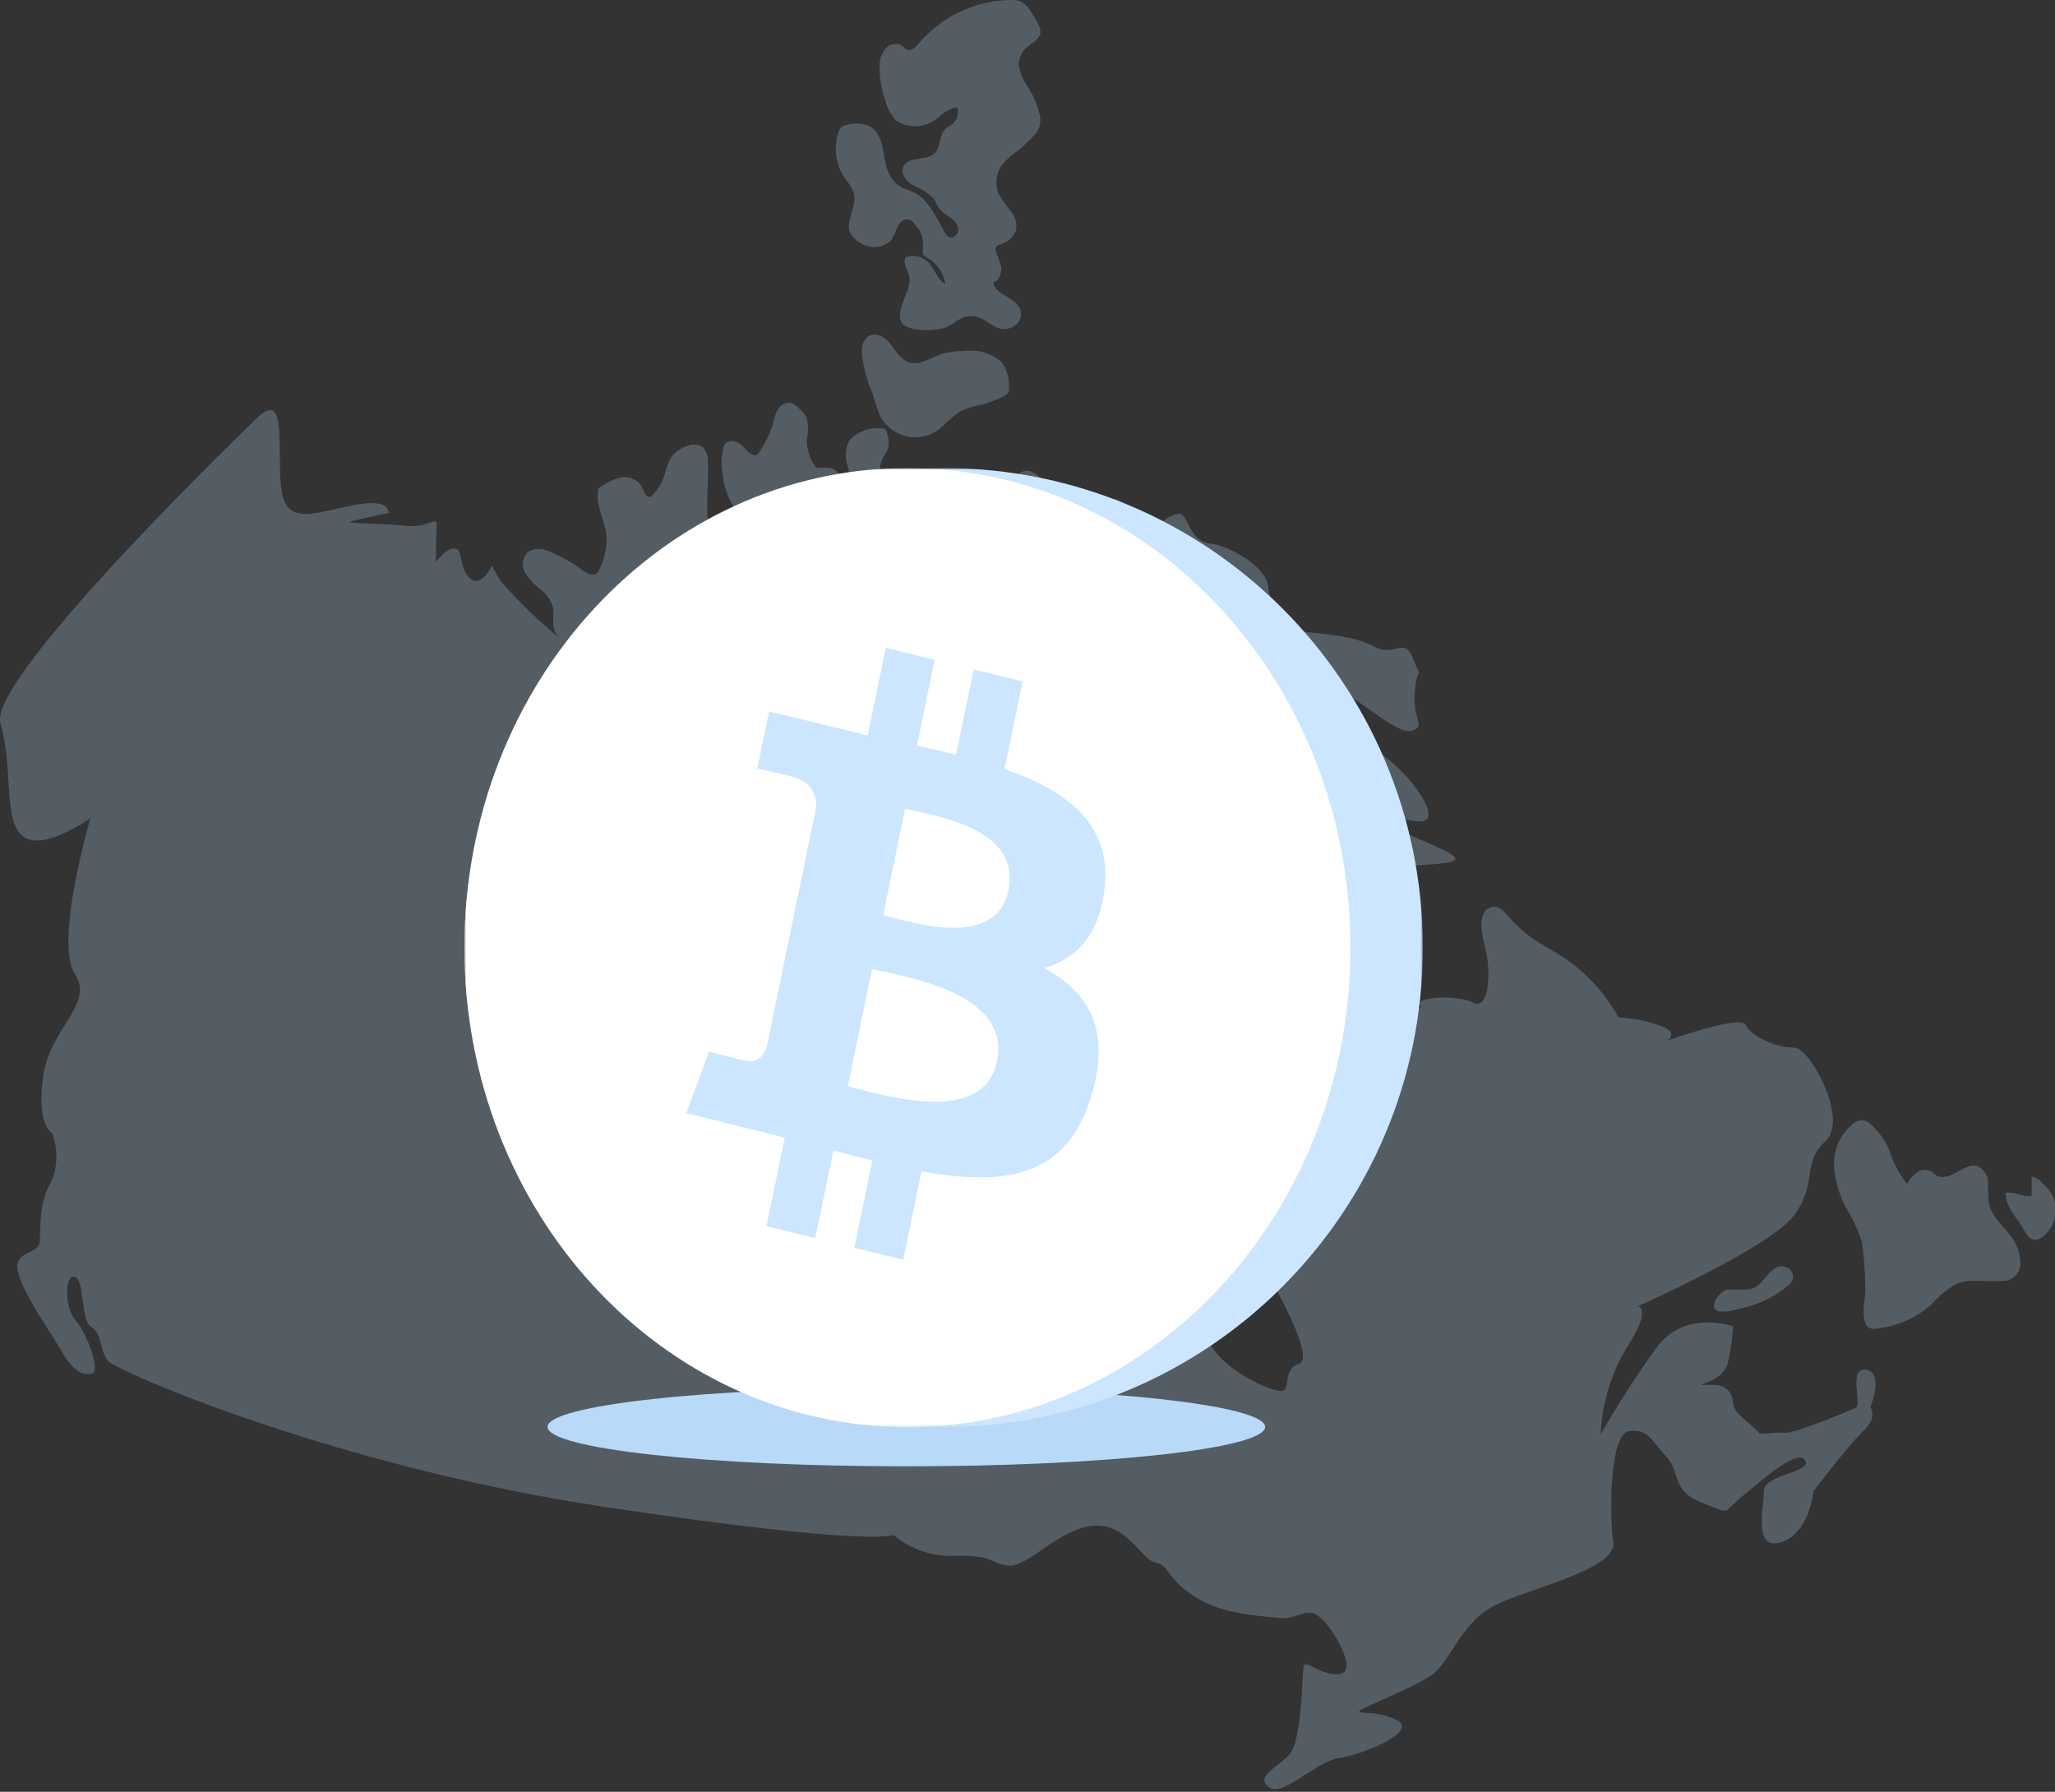 <?xml version="1.0" encoding="UTF-8"?> <svg xmlns="http://www.w3.org/2000/svg" width="562" height="490" viewBox="0 0 562 490" fill="none"><rect x="0" y="0" width="562" height="490" fill="#333333" stroke="none"/><g opacity="0.25"><g clip-path="url(#clip0_2081_52964)"><path d="M70.241 114.356C70.241 114.356 -3.529 185.287 0.115 197.793C3.76 210.299 0.729 224.378 6.253 228.713C11.777 233.048 24.705 223.764 24.705 223.764C24.705 223.764 14.846 257.599 20.409 266.192C25.971 274.785 13.619 280.962 11.777 294.465C9.936 307.968 14.233 309.81 14.233 309.81C15.927 314.186 15.817 319.056 13.926 323.351C10.55 328.875 11.164 335.934 10.857 339.617C10.55 343.299 3.184 341.765 5.026 348.248C6.867 354.731 13.619 363.9 16.995 369.769C20.37 375.638 23.171 376.214 25.319 375.6C27.467 374.986 23.785 364.514 20.716 361.138C17.647 357.762 17.608 348.555 20.409 349.169C23.209 349.783 21.943 361.138 25.012 362.979C28.081 364.82 27.16 369.462 29.616 372.224C32.071 374.986 91.493 400.996 165.263 412.082C239.033 423.169 244.365 419.754 244.365 419.754C249.103 423.767 255.198 425.813 261.397 425.47C272.446 425.279 270.796 427.734 275.937 428.156C281.077 428.578 289.67 418.066 298.954 417.261C308.237 416.455 312.073 426.506 315.986 427.312C319.899 428.117 318.633 431.148 326.229 436.327C333.824 441.506 344.336 441.851 349.706 442.465C355.077 443.078 357.379 438.974 361.215 442.465C365.051 445.956 371.457 457.234 366.317 457.809C361.176 458.385 356.918 453.513 356.496 455.776C356.074 458.04 356.074 476.07 352.66 479.752C349.246 483.435 343.185 485.89 346.983 488.767C350.78 491.644 360.026 481.594 366.163 480.788C372.301 479.982 387.915 473.614 382.16 470.507C376.406 467.4 370.076 469.088 372.11 467.668C374.143 466.249 386.687 461.492 391.597 458.039C396.508 454.587 399.27 444.498 407.786 439.587C416.302 434.677 442.312 429.537 441.199 421.749C440.087 413.962 440.163 392.249 445.496 391.405C450.828 390.561 451.825 394.282 455.738 398.387C459.651 402.492 456.966 407.632 465.367 410.893C473.768 414.154 470.469 414.154 476.876 408.86C483.282 403.566 491.837 396.124 493.678 399.423C495.519 402.722 482.4 403.259 482.4 407.632C482.4 412.005 479.331 424.204 487.118 421.749C494.906 419.294 495.941 407.824 495.941 407.824C495.941 407.824 505.762 394.896 509.675 391.213C513.588 387.531 511.516 384.884 511.516 384.884C511.516 384.884 515.352 375.216 510.289 374.603C505.225 373.989 509.445 384.27 507.411 385.075C505.378 385.881 491.031 392.057 487.962 391.827C484.893 391.597 480.98 392.441 480.98 391.827C480.98 391.213 474.842 386.917 474.229 384.845C473.615 382.774 474.229 378.516 467.439 378.707C460.649 378.899 471.275 378.707 472.579 372.569C473.281 369.32 473.756 366.026 473.998 362.71C473.998 362.71 460.879 357.992 453.091 368.465C447.557 376.114 442.435 384.054 437.747 392.249C438.106 383.845 440.573 375.666 444.92 368.465C451.864 357.8 447.989 357.186 447.989 357.186C447.989 357.186 484.049 341.19 490.609 332.405C497.169 323.62 492.642 318.057 499.202 312.111C505.762 306.165 494.906 286.294 490.609 286.486C486.312 286.677 478.717 283.417 477.489 280.348C476.262 277.279 455.777 284.644 455.777 284.644C455.777 284.644 460.073 282.189 452.899 280.118C449.594 279.004 446.143 278.383 442.657 278.276C438.408 270.567 432.099 264.192 424.435 259.863C412.313 253.494 411.929 247.548 408.438 247.97C404.947 248.392 404.333 252.267 406.175 259.249C408.016 266.231 406.98 276.435 402.914 274.21C398.848 271.985 386.917 272.56 388.337 274.824C389.756 277.087 385.268 275.629 384.04 266.614C382.812 257.599 372.992 255.106 367.046 253.494C361.1 251.883 351.701 243.444 348.402 246.513C345.103 249.582 330.986 246.129 331.369 252.267C331.753 258.405 336.28 256.372 335.206 262.931C334.131 269.491 331.715 268.878 336.625 273.596C341.535 278.315 335.589 291.626 339.924 295.501C344.259 299.375 362.941 310.845 353.658 325.845C344.374 340.844 339.08 337.123 342.379 341.611C345.678 346.1 360.409 371.342 355.269 372.953C350.128 374.564 353.734 381.163 349.668 380.357C345.602 379.551 332.328 373.797 329.681 364.552C327.966 357.005 327.206 349.272 327.418 341.535C327.418 341.535 313.071 344.604 304.67 340.077C296.268 335.55 286.831 335.78 286.026 331.906C285.22 328.031 264.505 321.855 258.367 323.505C252.229 325.154 248.7 308.429 243.022 302.022C237.345 295.616 251.615 264.466 259.211 258.942C266.806 253.418 259.211 251.27 255.605 249.275C251.999 247.28 257.446 246.014 261.321 248.316C265.195 250.617 268.686 242.945 268.993 242.792C269.3 242.638 278.967 243.866 278.046 234.659C277.126 225.452 280.041 222.652 280.809 222.191C281.576 221.731 275.591 214.059 281.307 212.678C287.023 211.297 296.345 218.662 297.419 208.074C298.282 202.231 297.303 196.264 294.619 191.003C294.619 191.003 293.736 178.114 285.911 174.853C278.085 171.592 296.038 173.625 300.028 169.789C300.981 168.718 302.17 167.882 303.502 167.35C304.834 166.817 306.271 166.602 307.7 166.72C307.7 166.72 310.616 174.393 315.372 174.393C318.544 174.274 321.698 174.905 324.579 176.234C325.347 176.694 321.664 174.086 329.835 181.336C338.006 188.586 340.269 194.532 337.047 200.21C333.825 205.888 340.883 210.99 338.888 212.524C334.475 214.366 329.887 215.754 325.193 216.667C319.976 218.202 314.759 227.447 321.357 230.055C327.955 232.664 330.602 228.368 336.702 225.26C342.801 222.153 341.305 221.731 346.062 224.34C350.819 226.948 353.312 225.26 356.688 228.981C360.064 232.702 354.54 236.193 364.054 235.733C373.567 235.273 362.059 239.876 376.982 237.728C391.904 235.58 405.561 237.267 393.247 231.743C380.933 226.219 368.043 220.887 370.613 220.235C373.184 219.583 385.958 226.104 389.794 224.34C393.631 222.575 384.27 208.995 373.299 203.432C362.327 197.87 362.442 189.392 366.01 189.2C369.578 189.008 381.585 200.977 385.92 199.865C390.255 198.752 386.227 196.988 386.917 189.085C387.608 181.183 389.181 186.937 386.534 180.3C383.887 173.664 381.585 179.993 375.754 176.809C369.923 173.625 361.33 173.433 356.189 172.705C351.049 171.976 351.049 173.51 349.553 167.794C348.057 162.078 347.251 165.416 346.829 160.39C346.407 155.365 336.932 149.342 330.871 148.613C324.81 147.885 325.155 139.905 321.971 140.519C319.877 141.043 318.007 142.226 316.638 143.895C313.298 140.993 309.582 138.554 305.59 136.645C300.757 134.803 299.567 146.043 294.619 141.862C289.67 137.68 284.146 127.399 279.965 128.857C275.783 130.315 270.95 136.529 272.484 137.258C274.019 137.987 271.563 145.851 274.21 149.841C276.857 153.831 279.734 158.242 278.046 159.393C276.359 160.544 276.742 157.628 273.865 154.483C270.91 150.411 269.398 145.47 269.569 140.442C269.338 134.88 274.901 131.312 272.407 131.197C269.914 131.082 262.472 133.154 260.899 137.258C259.326 141.363 256.372 159.777 259.978 160.621C261.818 160.962 263.584 161.624 265.195 162.577C265.195 162.577 261.359 163.268 262.241 165.032C263.124 166.797 274.134 172.705 277.816 175.16C281.499 177.615 277.509 182.218 279.236 183.561C280.962 184.904 280.655 189.085 279.543 193.075C278.92 195.106 278.547 197.206 278.43 199.328C278.43 199.328 278.2 207.806 274.939 206.194C271.678 204.583 267.267 200.785 268.878 197.793C270.489 194.801 266.039 184.904 263.546 185.402C261.052 185.901 261.091 195.568 259.71 193.995C258.329 192.423 257.139 182.218 254.684 180.914C252.229 179.61 251.5 178.229 251.5 171.784C251.5 165.339 244.442 155.403 241.68 156.017C238.917 156.631 232.243 166.759 235.005 172.896C237.767 179.034 241.258 179.648 242.677 183.062C244.096 186.476 241.68 190.006 242.677 190.735C243.674 191.463 245.554 192.499 243.176 196.067C240.797 199.635 240.414 207.153 238.074 208.074C235.733 208.995 238.074 203.164 235.005 199.865C231.936 196.566 229.135 194.226 231.514 194.11C233.892 193.995 241.564 195.146 236.424 188.586C231.284 182.026 232.204 175.582 228.521 178.651C224.839 181.72 219.928 186.86 223.304 189.315C226.68 191.77 229.442 191.272 227.14 195.146C225.907 196.944 225.166 199.034 224.992 201.207C222.304 203.06 219.095 204.006 215.832 203.91C212.568 203.813 209.421 202.678 206.847 200.67C198.139 193.612 196.067 190.85 191.502 192.998C186.937 195.146 183.178 194.456 184.521 199.481C185.863 204.507 185.863 212.984 183.293 208.496C180.723 204.008 182.065 195.069 174.086 194.878C166.107 194.686 152.872 189.123 155.634 187.704C158.396 186.285 165.455 183.369 159.47 179.495C151.264 173.535 143.739 166.691 137.029 159.086C134.995 155.71 134.497 154.713 134.497 154.713C134.497 154.713 131.505 161.043 128.436 158.089C125.367 155.135 126.786 149.879 124.139 149.994C121.492 150.109 119.229 153.831 119.229 153.831C119.229 153.831 119.229 146.772 119.421 143.78C119.612 140.788 117.272 144.509 110.712 143.78C104.153 143.051 93.488 143.243 96.058 142.552C98.629 141.862 106.224 140.289 106.224 140.289C106.224 140.289 107.222 135.877 95.751 138.332C84.281 140.788 77.721 143.55 76.801 132.501C75.88 121.453 78.335 106.377 70.241 114.356Z" fill="#B9D9F8"></path><path d="M181.796 173.05C180.924 172.698 179.987 172.536 179.047 172.576C178.108 172.616 177.188 172.856 176.349 173.28C174.622 174.009 173.05 175.083 171.323 175.774C168.693 176.669 165.93 177.11 163.152 177.078C160.866 177.309 158.558 177.153 156.324 176.618C155.218 176.32 154.202 175.755 153.365 174.973C152.529 174.19 151.898 173.213 151.529 172.129C151.03 170.173 151.529 168.063 151.26 166.107C150.654 164.096 149.416 162.334 147.731 161.081C146.058 159.841 144.638 158.291 143.549 156.516C143.035 155.606 142.847 154.548 143.014 153.516C143.181 152.484 143.695 151.54 144.47 150.839C145.363 150.368 146.357 150.122 147.366 150.122C148.376 150.122 149.37 150.368 150.263 150.839C153.483 152.151 156.525 153.865 159.316 155.941C160.429 156.785 162.04 157.705 163.152 156.823C163.493 156.504 163.756 156.11 163.919 155.672C165.279 152.973 165.963 149.985 165.914 146.964C165.569 142.437 162.653 138.102 163.613 133.691C165.307 132.26 167.299 131.225 169.444 130.66C170.388 130.414 171.381 130.419 172.323 130.675C173.265 130.931 174.124 131.428 174.814 132.118C175.927 133.461 176.234 135.954 177.96 135.954C179.735 134.218 181.053 132.07 181.796 129.701C182.152 128.188 182.68 126.721 183.369 125.328C184.366 123.875 185.785 122.763 187.435 122.144C188.137 121.768 188.921 121.571 189.718 121.571C190.514 121.571 191.298 121.768 192 122.144C192.562 122.694 192.997 123.36 193.276 124.095C193.554 124.831 193.669 125.618 193.611 126.402C193.957 134.343 192.077 142.783 195.491 149.956C196.646 152.102 197.927 154.177 199.327 156.171C200.736 158.178 201.644 160.493 201.974 162.922C202.128 164.136 201.957 165.368 201.479 166.494C201 167.62 200.231 168.598 199.251 169.329C197.754 170.191 196.004 170.503 194.302 170.211V177.538C194.399 178.529 194.213 179.527 193.765 180.415C193.376 180.958 192.88 181.415 192.307 181.758C191.605 182.359 190.758 182.767 189.85 182.942C188.942 183.117 188.004 183.053 187.128 182.756C186.575 182.37 186.113 181.868 185.775 181.285C185.437 180.702 185.231 180.051 185.172 179.38C185.059 178.07 184.775 176.78 184.328 175.544C184.021 174.393 183.062 172.666 181.796 173.05Z" fill="#B9D9F8"></path><path d="M205.465 143.742C204.583 142.936 203.585 142.246 202.741 141.44C199.785 138.092 197.983 133.883 197.601 129.433C197.119 126.973 197.237 124.433 197.946 122.029C198.017 121.81 198.121 121.603 198.253 121.415C199.174 120.187 201.207 120.609 202.396 121.415C203.585 122.221 204.506 123.832 205.925 124.407C206.077 124.472 206.24 124.505 206.405 124.505C206.57 124.505 206.733 124.472 206.884 124.407C207.183 124.276 207.427 124.045 207.575 123.755C209.258 121.296 210.552 118.591 211.411 115.738C211.678 114.397 212.144 113.104 212.792 111.901C213.121 111.328 213.605 110.858 214.189 110.546C214.772 110.234 215.431 110.092 216.091 110.137C217.098 110.428 217.994 111.017 218.662 111.825C219.48 112.535 220.157 113.394 220.656 114.356C221.08 116.277 221.08 118.267 220.656 120.188C220.59 122.967 221.499 125.681 223.227 127.86C224.146 127.917 225.069 127.917 225.989 127.86C226.604 127.839 227.216 127.959 227.777 128.212C228.339 128.464 228.835 128.842 229.228 129.316C229.62 129.791 229.899 130.348 230.043 130.947C230.186 131.546 230.19 132.17 230.055 132.77C229.31 136.15 227.444 139.178 224.761 141.363C222.247 143.085 219.606 144.611 216.859 145.928C215.646 146.601 214.525 147.426 213.521 148.383C213.209 148.698 212.83 148.938 212.412 149.085C211.994 149.231 211.548 149.281 211.108 149.229C210.667 149.177 210.245 149.026 209.872 148.786C209.499 148.547 209.186 148.225 208.956 147.846C207.991 146.321 206.816 144.939 205.465 143.742Z" fill="#B9D9F8"></path><path d="M233.279 132.578C232.818 130.507 231.974 128.512 231.552 126.44C231.283 125.412 231.219 124.341 231.364 123.287C231.509 122.234 231.859 121.22 232.396 120.302C233.503 119.127 234.873 118.233 236.394 117.692C237.915 117.152 239.543 116.982 241.143 117.195C241.305 117.168 241.471 117.175 241.63 117.215C241.79 117.256 241.939 117.328 242.069 117.429C242.199 117.53 242.306 117.657 242.384 117.802C242.463 117.946 242.51 118.105 242.524 118.269C243.094 119.752 243.175 121.379 242.754 122.911C242.412 123.663 242.001 124.383 241.526 125.059C239.416 128.895 241.526 133.844 240.26 138.064C239.674 140.189 238.303 142.012 236.424 143.166C236.213 143.239 235.983 143.239 235.772 143.166C232.435 143.089 233.662 134.381 233.279 132.578Z" fill="#B9D9F8"></path><path d="M235.732 96.595C235.612 95.76 235.696 94.909 235.976 94.114C236.257 93.319 236.726 92.604 237.344 92.03C239.3 90.649 242.024 92.03 243.558 94.101C245.093 96.173 246.359 98.321 248.66 99.088C251.806 100.086 254.875 97.554 258.021 96.633C259.839 96.179 261.71 95.972 263.583 96.019C265.414 95.751 267.281 95.876 269.061 96.386C270.84 96.895 272.49 97.777 273.902 98.973C275.326 100.957 276.042 103.362 275.935 105.802C276.024 106.366 275.93 106.944 275.667 107.451C275.337 107.861 274.917 108.189 274.439 108.41C272.613 109.33 270.698 110.063 268.724 110.597C266.588 110.956 264.51 111.601 262.547 112.515C260.625 113.947 258.805 115.511 257.1 117.195C255.846 118.203 254.383 118.918 252.817 119.289C251.252 119.66 249.623 119.677 248.05 119.339C246.477 119.001 245 118.316 243.725 117.335C242.45 116.353 241.41 115.1 240.681 113.666C239.843 111.703 239.163 109.676 238.648 107.605C237.089 104.116 236.104 100.398 235.732 96.595Z" fill="#B9D9F8"></path><path d="M248.738 75.726C248.278 73.885 246.782 71.89 247.702 70.356C248.674 70.003 249.721 69.913 250.738 70.095C251.755 70.277 252.706 70.724 253.495 71.391C255.528 73.156 256.219 76.302 258.52 77.721C258.308 76.174 257.731 74.7 256.838 73.419C255.944 72.138 254.759 71.088 253.38 70.356C253.035 70.125 252.613 69.972 252.421 69.588C252.229 69.205 252.421 68.246 252.421 67.555C252.531 66.416 252.385 65.267 251.993 64.192C251.602 63.116 250.974 62.142 250.158 61.341C249.853 60.812 249.399 60.385 248.853 60.113C247.626 59.576 246.206 60.573 245.554 61.763C245.064 63.078 244.488 64.36 243.828 65.599C242.65 66.76 241.091 67.455 239.44 67.554C237.79 67.652 236.159 67.149 234.851 66.136C233.894 65.569 233.101 64.762 232.55 63.796C230.938 60.42 234.544 56.43 233.509 52.824C232.977 51.418 232.198 50.118 231.207 48.988C229.922 47.167 229.076 45.072 228.737 42.869C228.397 40.666 228.573 38.414 229.25 36.29C229.395 35.687 229.716 35.139 230.171 34.718C230.572 34.438 231.031 34.254 231.514 34.18C233.61 33.513 235.88 33.65 237.882 34.564C241.181 36.444 241.411 40.932 242.217 44.615C242.4 45.945 242.869 47.22 243.59 48.352C244.312 49.484 245.27 50.447 246.398 51.175C247.319 51.673 248.355 51.904 249.352 52.326C253.84 54.205 255.873 59.231 258.329 63.45C258.607 64.059 259.079 64.558 259.671 64.87C260.899 65.33 262.203 63.872 262.05 62.568C261.921 61.922 261.655 61.311 261.272 60.775C260.888 60.239 260.395 59.791 259.825 59.461C258.663 58.801 257.624 57.945 256.756 56.929C256.219 56.162 255.95 55.203 255.413 54.397C253.855 52.809 251.97 51.578 249.889 50.791C247.933 49.717 246.053 47.454 247.127 45.459C248.546 42.62 253.38 44.154 255.643 41.891C257.331 40.203 256.794 37.058 258.482 35.331C259.096 34.679 259.978 34.334 260.63 33.758C261.233 33.209 261.661 32.493 261.859 31.701C262.057 30.91 262.016 30.077 261.743 29.308C259.795 29.749 258.013 30.734 256.602 32.147C255.042 33.529 253.07 34.361 250.991 34.513C248.911 34.666 246.84 34.131 245.094 32.991C243.693 31.535 242.701 29.735 242.217 27.774C241.052 24.606 240.48 21.251 240.529 17.877C240.533 16.15 241.144 14.48 242.255 13.158C242.828 12.529 243.606 12.126 244.45 12.02C245.295 11.915 246.149 12.114 246.858 12.583C247.242 12.89 247.511 13.312 247.933 13.503C249.122 14.117 250.388 12.928 251.27 11.892C254.352 8.234 258.184 5.28 262.505 3.228C266.826 1.177 271.537 0.076 276.32 8.47224e-05C277.246 -0.087 278.179 0.045 279.044 0.384C280.039 0.887 280.885 1.64 281.499 2.57C282.434 3.838 283.256 5.186 283.954 6.598C284.365 7.322 284.564 8.146 284.53 8.977C284.3 10.741 282.343 11.585 281 12.813C280.274 13.38 279.68 14.1 279.263 14.922C278.845 15.745 278.613 16.648 278.584 17.57C278.945 20.031 279.936 22.357 281.461 24.322C282.686 26.394 283.616 28.628 284.223 30.958C284.617 32.206 284.617 33.546 284.223 34.794C283.918 35.651 283.419 36.425 282.765 37.058C281.428 38.574 279.951 39.962 278.353 41.201C276.756 42.281 275.31 43.571 274.057 45.037C273.206 46.233 272.687 47.634 272.553 49.096C272.418 50.558 272.672 52.029 273.29 53.361C274.25 54.936 275.327 56.436 276.512 57.85C277.111 58.564 277.542 59.404 277.774 60.306C278.006 61.209 278.034 62.152 277.855 63.067C277.446 64.004 276.83 64.837 276.052 65.502C275.275 66.166 274.356 66.645 273.366 66.903C272.946 67.016 272.579 67.274 272.331 67.632C272.216 67.981 272.216 68.357 272.331 68.706C272.968 70.209 273.481 71.761 273.865 73.348C273.865 74.959 273.213 76.915 271.602 77.184C272.139 80.79 278.008 81.25 279.082 84.856C279.309 85.655 279.271 86.505 278.973 87.279C278.676 88.054 278.135 88.711 277.433 89.153C276.748 89.602 275.965 89.879 275.149 89.959C274.334 90.04 273.512 89.921 272.753 89.613C271.026 88.999 269.684 87.58 267.957 86.928C267.193 86.605 266.371 86.439 265.541 86.439C264.71 86.439 263.889 86.605 263.124 86.928C261.82 87.542 260.745 88.577 259.288 89.268C256.833 90.572 249.199 90.841 246.897 88.654C244.173 85.393 249.467 79.294 248.738 75.726Z" fill="#B9D9F8"></path><path d="M509.252 339.924C508.345 336.895 507.055 333.995 505.416 331.292C503.167 327.457 501.853 323.147 501.579 318.71C501.503 316.508 501.946 314.318 502.872 312.319C503.798 310.32 505.182 308.566 506.912 307.201C507.634 306.635 508.525 306.324 509.444 306.319C510.37 306.501 511.216 306.971 511.86 307.662C513.806 309.531 515.392 311.741 516.541 314.183C517.594 317.65 519.285 320.889 521.528 323.735C522.255 322.485 523.235 321.401 524.405 320.551C525.004 320.142 525.712 319.923 526.438 319.923C527.163 319.923 527.872 320.142 528.471 320.551C528.778 320.781 529.046 321.088 529.392 321.318C531.041 322.546 533.228 321.625 535.184 320.551C537.141 319.477 539.021 318.211 540.939 318.94C541.775 319.372 542.476 320.027 542.964 320.833C543.451 321.638 543.706 322.563 543.701 323.505C543.662 325.388 543.739 327.271 543.931 329.144C544.775 333.249 548.764 335.819 550.874 339.463C551.823 341.117 552.374 342.969 552.485 344.872C552.591 345.574 552.538 346.29 552.328 346.968C552.119 347.646 551.76 348.269 551.277 348.788C550.794 349.308 550.2 349.712 549.539 349.971C548.878 350.229 548.168 350.336 547.46 350.281C543.355 350.78 538.944 349.476 535.108 351.087C532.598 352.491 530.353 354.322 528.471 356.496C524.223 360.368 518.844 362.775 513.126 363.363C512.438 363.509 511.72 363.414 511.093 363.094C510.613 362.745 510.262 362.245 510.096 361.675C508.907 358.299 510.479 354.808 510.096 351.432C510.034 347.583 509.753 343.741 509.252 339.924Z" fill="#B9D9F8"></path><path d="M553.407 336.164C554.135 337.507 555.094 339.041 556.591 339.08C557.18 339.061 557.752 338.875 558.24 338.543C559.403 337.746 560.358 336.683 561.026 335.441C561.693 334.2 562.053 332.817 562.076 331.407C562.214 330.22 562.096 329.017 561.731 327.878C561.025 326.287 559.992 324.863 558.7 323.697C557.916 322.712 556.82 322.022 555.593 321.74V326.612C555.649 326.761 555.649 326.924 555.593 327.073C555.533 327.1 555.468 327.114 555.401 327.114C555.335 327.114 555.27 327.1 555.21 327.073C552.985 327.418 550.721 325.653 548.496 326.229C548.343 329.911 551.719 333.134 553.407 336.164Z" fill="#B9D9F8"></path><path d="M472.502 352.66H476.338C477.374 352.739 478.415 352.622 479.407 352.315C482.438 351.164 483.627 346.79 486.849 346.33C487.34 346.269 487.838 346.316 488.309 346.468C488.78 346.621 489.211 346.875 489.573 347.212C489.914 347.575 490.154 348.021 490.269 348.506C490.383 348.991 490.368 349.497 490.225 349.975C489.953 350.603 489.531 351.156 488.997 351.586C485.375 354.596 481.088 356.7 476.491 357.724C475.034 358.107 469.51 359.718 468.819 357.724C468.129 355.729 471.082 352.66 472.502 352.66Z" fill="#B9D9F8"></path></g></g><g clip-path="url(#clip1_2081_52964)"><path d="M247.861 401.001C302.054 401.001 345.986 396.176 345.986 390.224C345.986 384.272 302.054 379.448 247.861 379.448C193.669 379.448 149.737 384.272 149.737 390.224C149.737 396.176 193.669 401.001 247.861 401.001Z" fill="#B9D9F8"></path><mask id="mask0_2081_52964" style="mask-type:luminance" maskUnits="userSpaceOnUse" x="127" y="128" width="263" height="263"><path d="M389.113 128H127V390.272H389.113V128Z" fill="white"></path></mask><g mask="url(#mask0_2081_52964)"><path d="M258.057 390.272C330.437 390.272 389.113 331.56 389.113 259.136C389.113 186.712 330.437 128 258.057 128C185.677 128 127 186.712 127 259.136C127 331.56 185.677 390.272 258.057 390.272Z" fill="#CCE6FF"></path><path d="M248.161 390.272C315.076 390.272 369.322 331.56 369.322 259.136C369.322 186.712 315.076 128 248.161 128C181.246 128 127 186.712 127 259.136C127 331.56 181.246 390.272 248.161 390.272Z" fill="white"></path></g><path fill-rule="evenodd" clip-rule="evenodd" d="M275.803 243.401C272.398 259.881 249.085 252.132 241.529 250.289L247.528 221.159C255.085 223.017 279.341 226.221 275.79 243.405M272.663 290.216C268.926 308.328 240.929 299.293 231.859 297.073L238.486 264.972C247.55 267.199 276.556 271.335 272.665 290.217M302.078 242.99C304.111 225.342 291.64 216.195 274.719 210.312L279.668 186.357L266.293 183.073L261.469 206.399C257.957 205.538 254.35 204.726 250.764 203.932L255.602 180.454L242.237 177.175L237.3 201.119L210.33 194.545L207.123 210.126C207.123 210.126 217.041 212.347 216.835 212.503C222.249 213.836 223.31 217.698 223.208 220.783L209.667 286.414C209.043 288.213 207.432 290.931 203.645 290.003C203.781 290.212 193.925 287.601 193.925 287.601L187.674 304.391L214.61 311.098L209.616 335.333L222.971 338.612L227.923 314.638C231.581 315.62 235.116 316.522 238.578 317.37L233.645 341.231L247.012 344.51L252.01 320.32C274.783 324.428 291.789 322.115 298.489 299.588C303.894 281.438 297.608 271.204 285.535 264.725C294.175 262.315 300.59 255.92 302.06 243.002" fill="#CCE6FF"></path></g><defs><clipPath id="clip0_2081_52964"><rect width="562" height="489.496" fill="white"></rect></clipPath><clipPath id="clip1_2081_52964"><rect width="262.113" height="273" fill="white" transform="translate(127 128)"></rect></clipPath></defs></svg> 